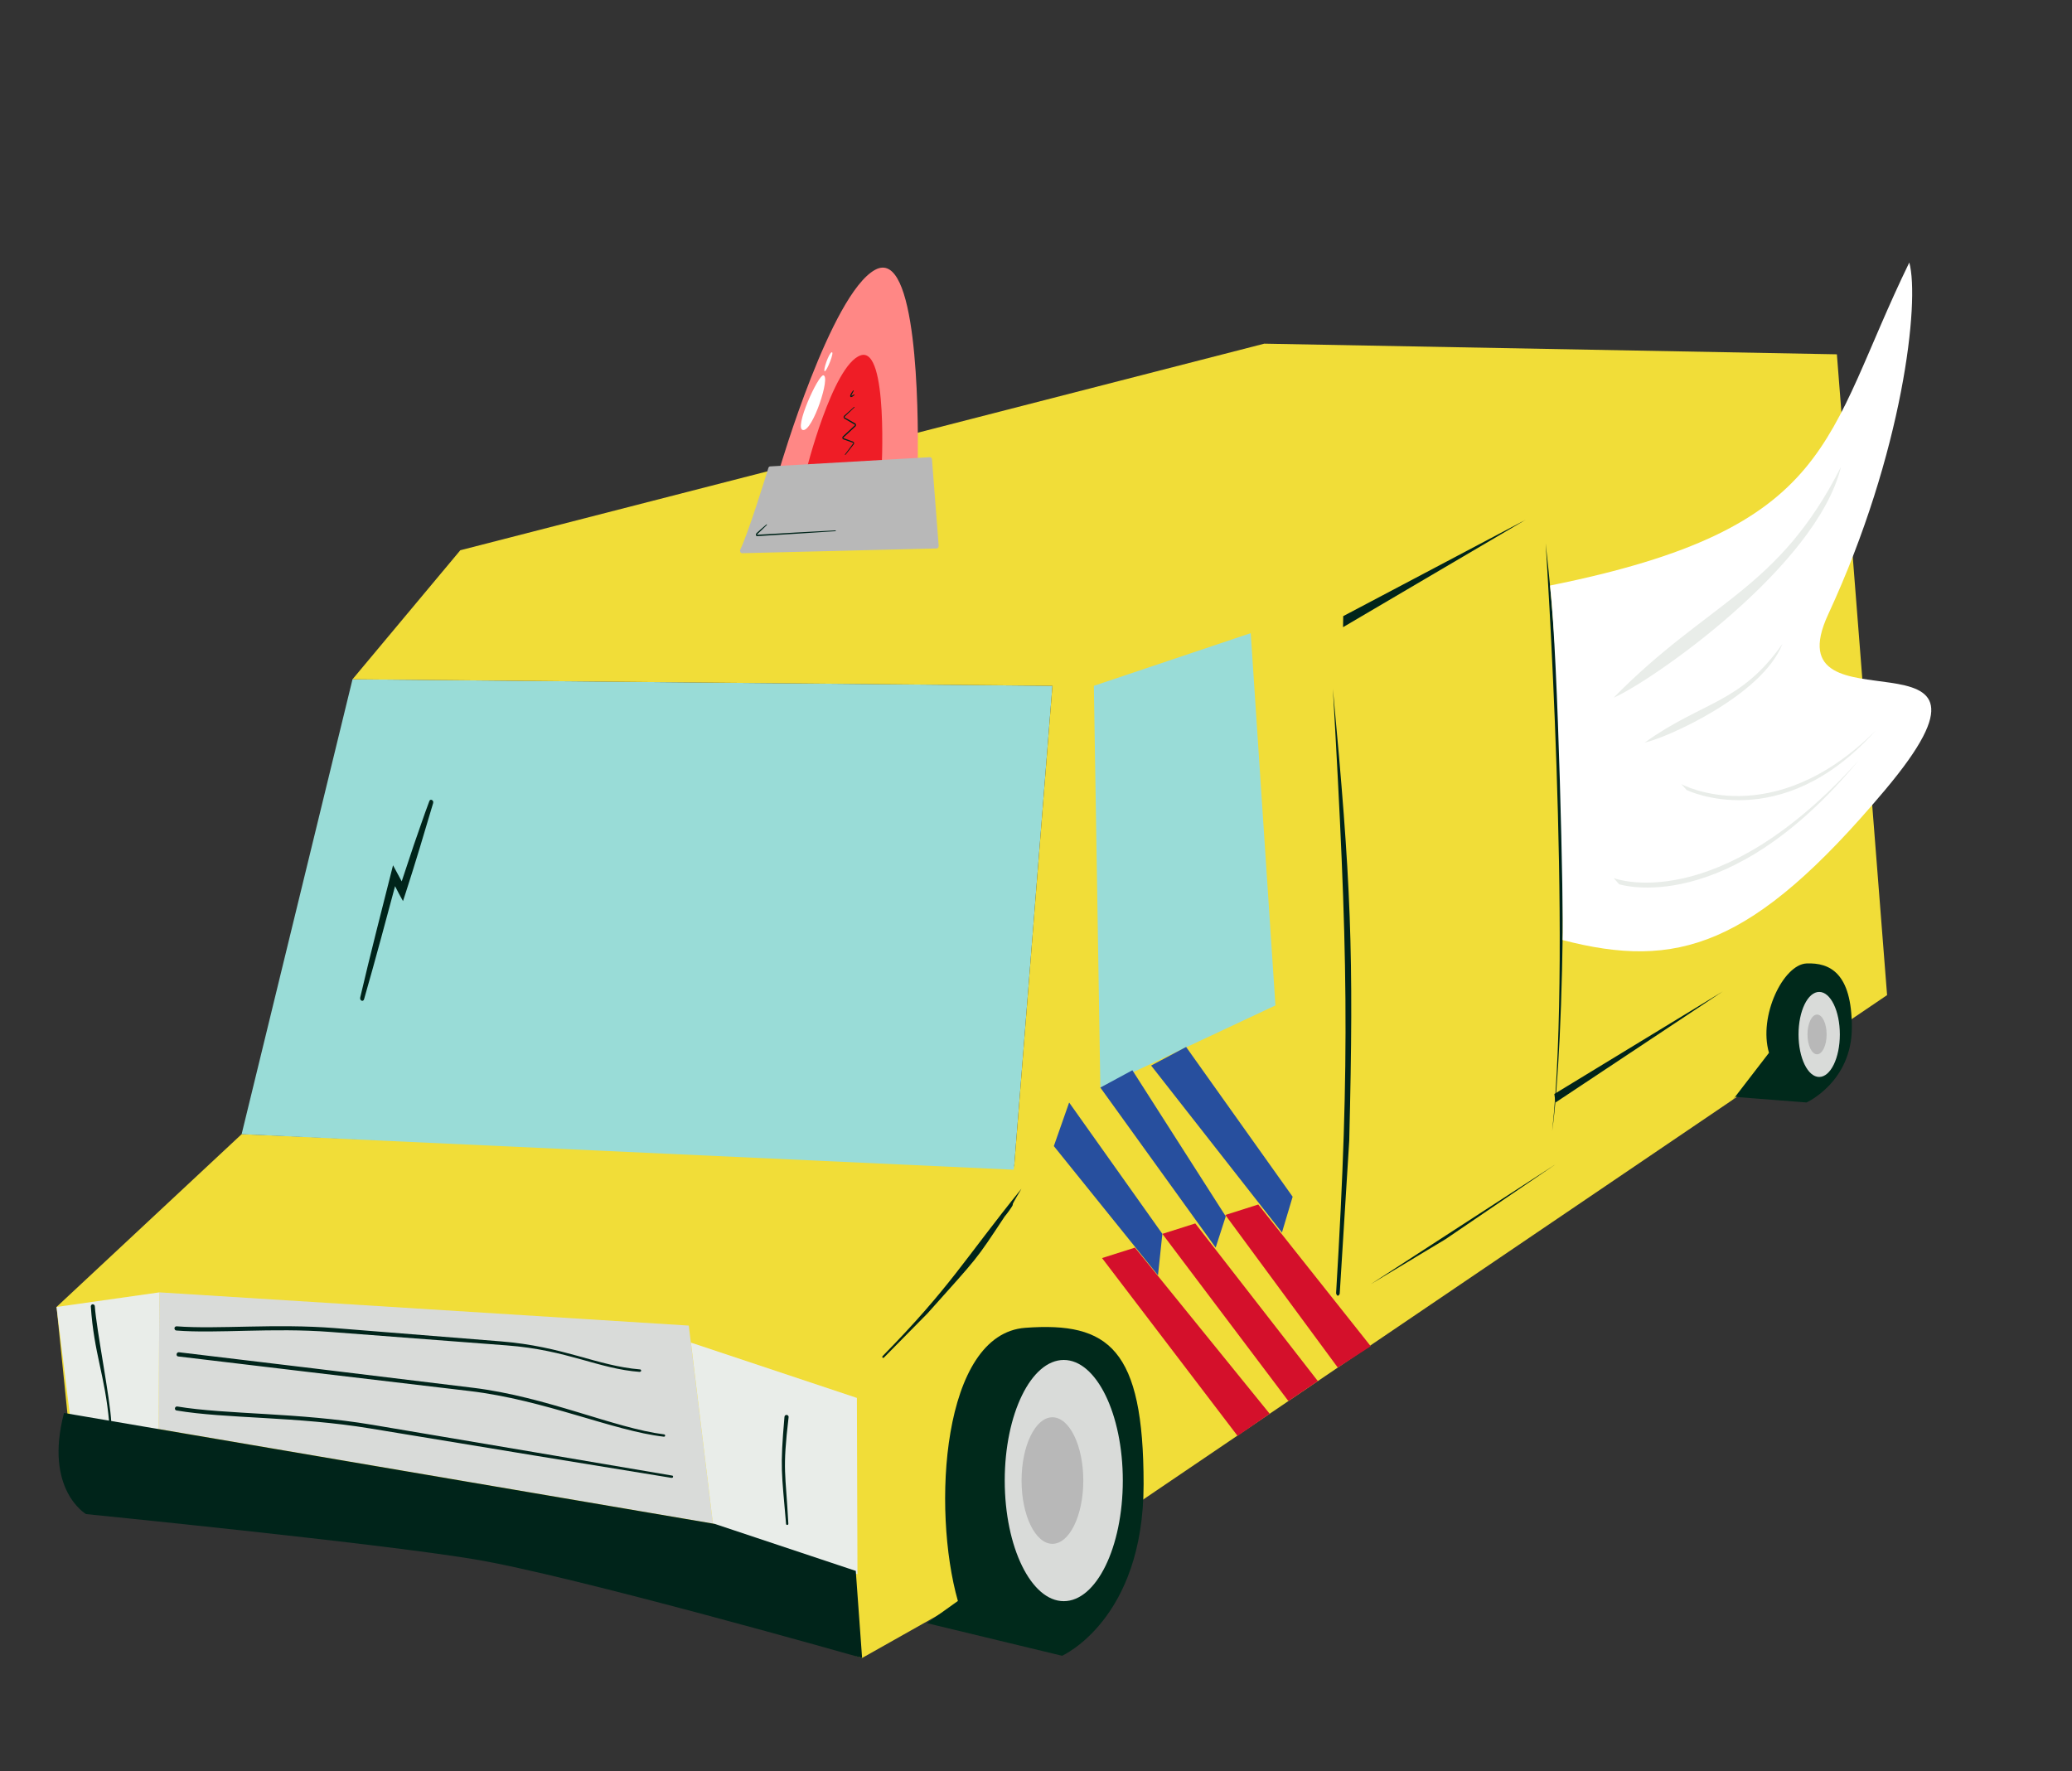 <svg id="Laag_2" data-name="Laag 2" xmlns="http://www.w3.org/2000/svg" viewBox="0 0 1335.11 1141.33"><rect x="0" y="0" width="1335.11" height="1141.33" fill="#333333" stroke="none"/><defs><style>.cls-1{fill:#d9dbd9}.cls-2{fill:#b8b8b8}.cls-3{fill:#00291b}.cls-5{fill:#fff}.cls-6{fill:#274f9e}.cls-7{fill:#d4102b}.cls-8{fill:#e9ede9}.cls-9{fill:#f1dd38}.cls-11{fill:#00241a}.cls-12{fill:#99dcd7}</style></defs><path class="cls-9" d="m36.44 842.21 119.25-111.33 549.15 22.9 31.81 212.51-181.15 102.13-284.31-100.09-224.79-28.5-9.96-97.62z"/><path class="cls-1" d="M443.82 854.22 102.7 832.81l-.54 88.07 357.22 60.95-15.56-127.61z"/><path class="cls-11" d="M432.86 952.38c-47.48-7.67-123.69-20.18-194.2-31.85-47.27-7.83-93.07-6.23-124.86-11.59-.68 0-1.22-.82-1.08-1.49s.81-1.22 1.49-1.09c31.97 5.29 78.11 3.78 125.69 11.8 70.26 11.84 146.01 24.69 193.23 32.73.4 0 .68.4.55.82 0 .4-.4.68-.81.55v.13h-.01ZM427.65 925.81c-32.53-3.72-76.7-23.71-125.16-29.42-68.53-8.07-141.7-16.76-187.61-22.27-.68 0-1.22-.68-1.08-1.49s.68-1.22 1.49-1.22c46.31 5.48 120.37 14.44 189.37 22.87 47.78 5.84 91.2 26.04 123.26 30.05.4 0 .68.4.68.82s-.4.68-.81.68h-.14ZM412.47 884.09c-27.12-1.98-46.54-14.13-86.03-17.11-37.02-2.8-76.62-5.81-113.4-8.65-37.57-2.89-73.44 1.15-99.41-.93-.68 0-1.22-.68-1.22-1.49 0-.68.68-1.22 1.35-1.22 26.57 2.03 63.5-1.91 102.13 1.16 34.69 2.75 71.74 5.72 106.69 8.53 40.97 3.3 61.91 15.8 89.87 18.09.4 0 .68.4.68.82 0 .42-.4.68-.81.68l.13.13h.01Z"/><path class="cls-8" d="m45.03 911.89-8.59-69.68 66.26-9.4-.54 91.07-57.13-11.99zM459.38 981.83l-14.17-116.64 106.94 35.65.37 113.64-93.14-32.65z"/><path class="cls-11" d="M55.46 975.7s-27.21-15.68-14.21-65.17l419.33 71.49 90.85 30.28 4.07 56.11s-186.83-53.21-250.52-63.71-249.51-29-249.51-29h-.01ZM506.5 981.97c-2.85-33.82-3.93-35.35-1.03-68.83 0-1.64 2.43-1.91 2.7-.13-4.15 35.42-1.95 35.15-.19 68.97 0 .82-1.35 1.09-1.49 0h.01Z"/><path class="cls-11" d="M70.35 916.66c-2.7-30.55-9.8-44.27-11.83-74.82 0-.68.55-1.36 1.22-1.36s1.35.55 1.35 1.22c1.08 15.27 9.94 59.68 10.62 74.95 0 .82-1.35 1.09-1.49 0h.13ZM568.55 874.05c43.75-44.57 52.94-62.63 89.52-107.9.48-.5-5.88 9.54-5.5 10.05.5.48-4.77 7.32-5.17 7.67-19.42 29.37-16.52 25.28-49.76 62.49l-28.13 28.53c-.2.18-.69.19-.86 0s-.19-.69 0-.86l-.11.03Z"/><path class="cls-12" d="m678.14 441.95-451-4.21-71.45 293.14 497.64 22.9 24.81-311.83z"/><path class="cls-11" d="M279.1 517.52c-5.55 18.77-11.68 39.35-17.78 58.12l-1.65 5.04-2.6-4.75c-1.54-2.94-3.56-6.99-5.11-9.93l4.12-.57-10.59 39.35c-3.6 13.16-7.2 26.33-10.92 39.21-.58 1.82-2.91.85-2.45-1.25 5.93-25.49 14.66-59.66 21.13-85.14 1.3 2.38 4.02 7.41 5.44 10.07.72 1.68 1.45 3.36 2.51 5.17l-4.03.15c2.32-7.28 7.19-21.29 9.51-28.57 3.32-9.38 6.52-19.05 9.96-28.15.58-1.82 3.03-.57 2.45 1.25Z"/><path class="cls-9" d="m227.14 437.74 451 4.21-24.81 311.83 56.77 56.93 26.55 155.58 479.31-325.03-32.35-412.94-368.96-6.86-518.03 133.12-69.48 83.16z"/><path class="cls-3" d="m1118.19 706.87 45.88 3.57s29.19-13.19 29.19-48.38c0-35.2-14.3-41.79-29.18-41.2-14.89.59-31.18 33.8-24.22 57.59l-24.62 31.99 2.96-3.57h-.02Z"/><ellipse class="cls-1" cx="1172.21" cy="666.6" rx="13.31" ry="27.4"/><ellipse class="cls-2" cx="1170.84" cy="666.6" rx="6.16" ry="12.8"/><path class="cls-12" d="m704.84 441.95 4.18 258.89 112.81-52.93L805.92 408l-101.08 33.95z"/><path class="cls-11" d="M860.9 833.69c9.28-153.49 7.51-223-2.04-389.77 11.68 124.8 13.62 168.62 10.53 291.15l-6.12 98.45c-.07.65-.75 1.5-1.23 1.46s-1.08-.89-1.01-1.54l-.12.25ZM995.95 350.1s17.22 256.7 4.22 378.7c7.38-52.71 12.65-230.46-4.22-378.7Z"/><path class="cls-11" d="m1001.55 704.98 108.57-66.12-107.81 71.61-.76-5.49zM865.51 397.04l117.61-62.12-117.72 69.24.11-7.12zM931.48 798.51l71.11-48.39-119.27 77.37 48.16-28.98z"/><path class="cls-7" d="m710.1 810.71 87.34 114.6 20.69-14.27-86.81-107.06-21.22 6.73zM748.98 795.12l81.21 107.74 18.98-12.87-78.98-101.6-21.21 6.73zM789.56 782.94l72.45 98.34 21.23-13.76-72.47-91.32-21.21 6.74z"/><path class="cls-6" d="m832.93 771.18-68.65-96.51-22.54 11.98 84.3 107.59 6.89-23.06zM789.83 783.83l-60.17-94.15-20.64 11.16 74.3 103.14 6.51-20.15zM748.98 795.12l-60.07-84.65-9.86 28.09 67.11 83.28 2.82-26.72z"/><path class="cls-5" d="M1006.89 605.79c73.5 19.02 122.12 5.11 207.64-96.57 96.28-114.47-73.99-32.43-36.55-113.24 48.49-104.67 59.09-202.05 52.29-226.81-55.35 113.7-46.89 171.04-231.5 208.16 5.32 46.81 8.84 212.16 8.12 228.46Z"/><path class="cls-8" d="M1043.3 569.81s69.44 22.75 154.24-79.69c-91.46 101.51-157.78 75.73-157.78 75.73l3.54 3.96Z"/><path class="cls-8" d="M1086.78 509.08s60.72 29.97 121.66-38.13c-66.64 66.23-125.04 34.35-125.04 34.35l3.38 3.78ZM1148.51 414.95c-12.91 33.26-75.12 60.8-88.71 63.56 37.2-26.71 61.53-24.87 88.71-63.56ZM1186.25 300.84c-15.63 64.34-122.39 138.37-146.5 148.76 61.42-62.49 106.16-69.01 146.5-148.76Z"/><g id="Layer_2" data-name="Layer 2"><g id="Layer_1-2" data-name="Layer 1-2"><path d="m591.39 294.56-.49 7.41-45.79 6.39-42.6-6.78s32.92-112.16 61.35-127.7c27.22-14.9 27.86 91.02 27.55 120.56v.13Z" style="fill:#ff8785"/><path d="M567.98 304.5s4.66-81.69-13.45-75.5c-18.11 6.23-35.31 75.28-35.31 75.28l48.76.18v.04Z" style="fill:#ef1d26"/><path class="cls-11" d="M550.54 262.56c-.82.77-4.69 4.5-5.43 5.14l-.53.53c-.26.29-.59.43-.36.73.34.22 1.42.79 1.79 1.01l4.94 2.81c.14.06.27.12.37.27.39.41.38 1.22 0 1.63-.08.08-1.16 1.05-1.24 1.17-1.39 1.29-5.13 4.77-6.59 6.1-.11.08-.09.31.05.37h.07c1.51.58 3.84 1.43 5.35 2 .21.07.86.28 1.02.43.4.32.49 1.05.18 1.51-.12.17-.5.62-.61.79-.62.84-4.1 5.2-4.79 6.07-.08.08-.18.07-.28-.03s-.05-.23.02-.31c1.04-1.38 4.16-5.55 5.16-6.89.15-.16.24-.38.04-.54 0 0-.14-.02-.24-.07l-.65-.25-1.3-.46-2.61-.92-1.3-.46c-.31-.08-.62-.25-.76-.67-.18-.43-.04-1.04.26-1.28 1.46-1.38 5.17-4.81 6.55-6.1l1.09-1.01c.11-.08.26-.24.13-.39h-.07l-.13-.11c-1.25-.73-5.44-3.18-6.59-3.89-.41-.18-.64-.88-.43-1.4.17-.39.38-.46.61-.7l.56-.48c.71-.69 4.71-4.23 5.53-4.95.19-.16.41.18.22.39ZM550.09 251.89c-.49 1.08-1.27 2.17-1.59 3.26v-.04l-.06-.05c-.03 0 0 0 0 0 .64-.11 1.3-.58 1.92-.87.11-.03.21.02.24.12.03.09-.01.22-.05.27-.67.56-1.24 1.17-2.09 1.35-.1-.01-.21-.02-.35-.08-.84-.63.29-2.27.65-2.87.31-.51.66-.97 1.04-1.38.08-.08.18-.07.28.03.06.1.06.19-.02.27h.03Z"/><path class="cls-5" d="M530.53 241.86c4.85.53-6.82 35.96-13.06 35.27s9.75-35.64 13.06-35.27ZM535.95 227c1.93-.47-3.25 12.39-4.54 12.25s2.61-11.78 4.54-12.25Z"/><path class="cls-2" d="M477.07 354.02c5.01-10.34 16.1-46.11 18.03-52.45.18-.61.63-.97 1.12-1.01l103-5.95c.67-.02 1.23.59 1.31 1.46l4.31 55.59c.08.91-.5 1.75-1.21 1.77l-125.5 3.06c-.99.03-1.59-1.4-1.06-2.47Z"/><path class="cls-11" d="M494.16 338.27c-1.88 1.92-4.28 4.18-6.23 6-.19.16-.16.3-.06.36l-.17-.02c12.62-.78 38.07-2.17 50.68-2.82.1.01.2.11.19.25s-.08.22-.19.25c-12.63.87-38.05 2.45-50.68 3.23-.35 0-.66-.57-.63-1.02-.01-.36.19-.75.41-.95l.9-.81 1.83-1.65c.9-.81 2.76-2.41 3.69-3.17.19-.16.41.23.22.39l.04-.04Z"/></g></g><path class="cls-3" d="m597.33 1045.99 87.03 21s52.53-23.18 52.53-110.58-22.47-104.72-76.22-100.76c-53.88 3.95-60.24 116.99-43.45 176.03L597.18 1046h.14Z"/><ellipse class="cls-1" cx="685.45" cy="954.09" rx="38.04" ry="77.72"/><ellipse class="cls-2" cx="678.14" cy="954.09" rx="19.89" ry="40.77"/></svg>
